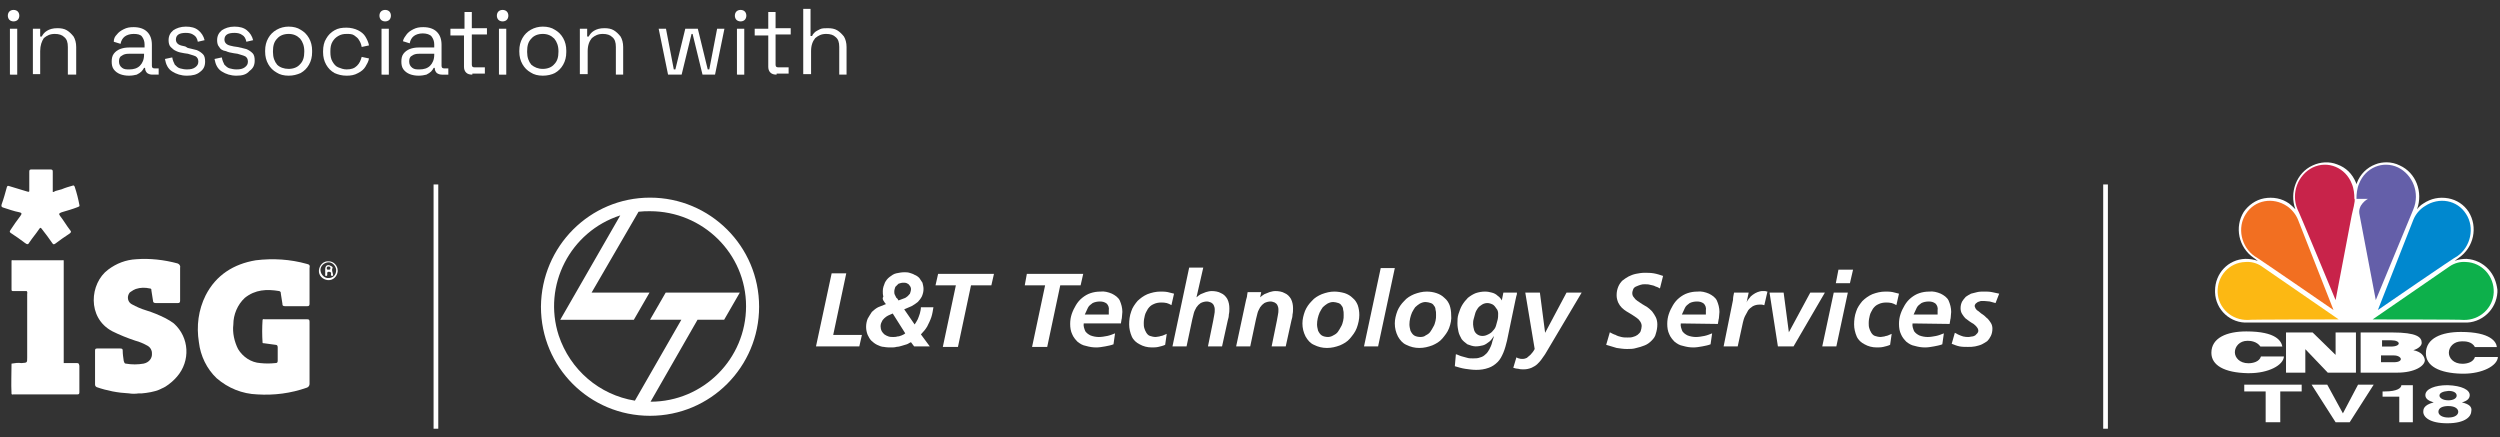 <?xml version="1.0" encoding="utf-8"?>
<!-- Generator: Adobe Illustrator 24.3.0, SVG Export Plug-In . SVG Version: 6.00 Build 0)  -->
<svg version="1.1" id="Layer_1" xmlns="http://www.w3.org/2000/svg" xmlns:xlink="http://www.w3.org/1999/xlink" x="0px" y="0px"
	 viewBox="0 0 479 83.8" style="enable-background:new 0 0 479 83.8;" xml:space="preserve">
<rect x="0" y="0" width="479" height="83.8" fill="#333333" stroke="none"/>
<style type="text/css">
	.st0{enable-background:new    ;}
	.st1{fill:#FFFFFF;}
	.st2{fill-rule:evenodd;clip-rule:evenodd;fill:#FFFFFF;}
	.st3{fill-rule:evenodd;clip-rule:evenodd;fill:#0DB04B;}
	.st4{fill-rule:evenodd;clip-rule:evenodd;fill:#0088CF;}
	.st5{fill-rule:evenodd;clip-rule:evenodd;fill:#645FA9;}
	.st6{fill-rule:evenodd;clip-rule:evenodd;fill:#FCB813;}
	.st7{fill-rule:evenodd;clip-rule:evenodd;fill:#F26F21;}
	.st8{fill-rule:evenodd;clip-rule:evenodd;fill:#C8234A;}
</style>
<g>
	<g class="st0">
		<path class="st1" d="M2.6,4.1C2.3,4.1,2,4,1.8,3.8C1.6,3.6,1.5,3.3,1.5,3c0-0.3,0.1-0.6,0.3-0.8C2,2,2.3,1.9,2.6,1.9
			S3.2,2,3.4,2.2S3.7,2.7,3.7,3c0,0.3-0.1,0.6-0.3,0.8S2.9,4.1,2.6,4.1z M1.9,14.3V5.5h1.4v8.8H1.9z"/>
		<path class="st1" d="M6.3,14.3V5.5h1.4V7h0.3c0.2-0.4,0.5-0.8,1-1.1s1.1-0.5,2-0.5c0.7,0,1.3,0.1,1.8,0.4s0.9,0.7,1.3,1.2
			c0.3,0.5,0.5,1.2,0.5,2v5.3H13V9c0-0.9-0.2-1.5-0.7-1.9c-0.4-0.4-1-0.6-1.8-0.6c-0.9,0-1.5,0.3-2.1,0.8C8,7.9,7.7,8.7,7.7,9.8v4.4
			H6.3z"/>
		<path class="st1" d="M24.7,14.5c-0.6,0-1.2-0.1-1.7-0.3s-0.9-0.5-1.2-0.9s-0.4-0.9-0.4-1.5c0-0.6,0.1-1.1,0.4-1.5
			c0.3-0.4,0.7-0.7,1.2-0.9s1.1-0.3,1.7-0.3h3V8.5c0-0.6-0.2-1.1-0.5-1.5s-0.9-0.5-1.6-0.5c-0.7,0-1.3,0.2-1.7,0.5
			c-0.4,0.3-0.7,0.8-0.8,1.4l-1.3-0.4C21.8,7.4,22,7,22.4,6.6c0.3-0.4,0.7-0.7,1.3-1s1.1-0.4,1.9-0.4c1.1,0,2,0.3,2.6,0.9
			s0.9,1.4,0.9,2.5v4c0,0.4,0.2,0.5,0.5,0.5h0.8v1.2h-1.2c-0.4,0-0.7-0.1-1-0.3c-0.2-0.2-0.4-0.5-0.4-0.9V13h-0.2
			c-0.1,0.2-0.3,0.5-0.5,0.7c-0.2,0.2-0.5,0.4-0.9,0.6C25.8,14.4,25.3,14.5,24.7,14.5z M24.8,13.3c0.8,0,1.5-0.2,2-0.7
			s0.8-1.2,0.8-2.1v-0.2h-2.9c-0.6,0-1,0.1-1.4,0.4c-0.4,0.2-0.5,0.6-0.5,1.1s0.2,0.9,0.6,1.2S24.2,13.3,24.8,13.3z"/>
		<path class="st1" d="M35.8,14.5c-1.1,0-2-0.3-2.8-0.8s-1.2-1.3-1.4-2.4l1.4-0.3c0.1,0.6,0.3,1,0.5,1.4c0.3,0.3,0.6,0.6,1,0.7
			c0.4,0.1,0.8,0.2,1.3,0.2c0.7,0,1.2-0.1,1.6-0.4c0.4-0.3,0.6-0.6,0.6-1.1c0-0.5-0.2-0.8-0.5-1c-0.4-0.2-0.9-0.3-1.5-0.5l-0.7-0.1
			c-0.6-0.1-1.1-0.2-1.5-0.4c-0.5-0.2-0.8-0.5-1.1-0.8c-0.3-0.3-0.4-0.8-0.4-1.3c0-0.8,0.3-1.4,0.9-1.9c0.6-0.4,1.4-0.7,2.4-0.7
			c1,0,1.8,0.2,2.4,0.7c0.6,0.5,1,1.1,1.2,1.9l-1.3,0.3c-0.1-0.6-0.4-1.1-0.8-1.3c-0.4-0.3-0.9-0.4-1.5-0.4c-0.6,0-1.1,0.1-1.4,0.3
			c-0.3,0.2-0.5,0.5-0.5,1c0,0.4,0.2,0.7,0.5,0.9s0.8,0.3,1.3,0.4L36,9.2c0.6,0.1,1.2,0.3,1.7,0.4c0.5,0.2,0.9,0.5,1.2,0.8
			c0.3,0.3,0.4,0.8,0.4,1.4c0,0.9-0.3,1.5-1,2C37.7,14.3,36.9,14.5,35.8,14.5z"/>
		<path class="st1" d="M45.3,14.5c-1.1,0-2-0.3-2.8-0.8s-1.2-1.3-1.4-2.4l1.4-0.3c0.1,0.6,0.3,1,0.5,1.4c0.3,0.3,0.6,0.6,1,0.7
			c0.4,0.1,0.8,0.2,1.3,0.2c0.7,0,1.2-0.1,1.6-0.4c0.4-0.3,0.6-0.6,0.6-1.1c0-0.5-0.2-0.8-0.5-1c-0.4-0.2-0.9-0.3-1.5-0.5l-0.7-0.1
			c-0.6-0.1-1.1-0.2-1.5-0.4C42.6,9.7,42.2,9.4,42,9c-0.3-0.3-0.4-0.8-0.4-1.3c0-0.8,0.3-1.4,0.9-1.9c0.6-0.4,1.4-0.7,2.4-0.7
			c1,0,1.8,0.2,2.4,0.7c0.6,0.5,1,1.1,1.2,1.9l-1.3,0.3c-0.1-0.6-0.4-1.1-0.8-1.3c-0.4-0.3-0.9-0.4-1.5-0.4c-0.6,0-1.1,0.1-1.4,0.3
			c-0.3,0.2-0.5,0.5-0.5,1c0,0.4,0.2,0.7,0.5,0.9s0.8,0.3,1.3,0.4l0.7,0.1c0.6,0.1,1.2,0.3,1.7,0.4c0.5,0.2,0.9,0.5,1.2,0.8
			c0.3,0.3,0.4,0.8,0.4,1.4c0,0.9-0.3,1.5-1,2C47.2,14.3,46.4,14.5,45.3,14.5z"/>
		<path class="st1" d="M55.3,14.5c-0.9,0-1.7-0.2-2.3-0.6c-0.7-0.4-1.2-0.9-1.6-1.6s-0.6-1.5-0.6-2.4V9.7c0-0.9,0.2-1.7,0.6-2.4
			c0.4-0.7,0.9-1.2,1.6-1.6c0.7-0.4,1.5-0.6,2.3-0.6c0.9,0,1.7,0.2,2.3,0.6c0.7,0.4,1.2,0.9,1.6,1.6c0.4,0.7,0.6,1.5,0.6,2.4V10
			c0,0.9-0.2,1.7-0.6,2.4s-0.9,1.2-1.6,1.6C56.9,14.3,56.2,14.5,55.3,14.5z M55.3,13.2c0.9,0,1.7-0.3,2.2-0.9
			c0.6-0.6,0.8-1.4,0.8-2.4V9.8c0-1-0.3-1.8-0.8-2.4c-0.6-0.6-1.3-0.9-2.2-0.9c-0.9,0-1.7,0.3-2.2,0.9c-0.6,0.6-0.8,1.4-0.8,2.4v0.2
			c0,1,0.3,1.8,0.8,2.4C53.6,12.9,54.4,13.2,55.3,13.2z"/>
		<path class="st1" d="M66.4,14.5c-0.9,0-1.6-0.2-2.3-0.5c-0.7-0.4-1.2-0.9-1.6-1.6c-0.4-0.7-0.6-1.5-0.6-2.4V9.8
			c0-0.9,0.2-1.8,0.6-2.4c0.4-0.7,0.9-1.2,1.6-1.6c0.7-0.4,1.4-0.5,2.3-0.5c0.8,0,1.6,0.2,2.2,0.5c0.6,0.3,1.1,0.7,1.4,1.2
			c0.3,0.5,0.6,1.1,0.7,1.7l-1.4,0.3C69.2,8.4,69,8,68.8,7.7c-0.2-0.4-0.5-0.6-0.9-0.9S67,6.5,66.4,6.5c-0.6,0-1.1,0.1-1.6,0.4
			S64,7.5,63.7,8s-0.4,1.1-0.4,1.8v0.2c0,0.7,0.1,1.3,0.4,1.8s0.6,0.9,1.1,1.1s1,0.4,1.6,0.4c0.9,0,1.5-0.2,2-0.7s0.7-1,0.9-1.7
			l1.4,0.3c-0.1,0.6-0.4,1.1-0.7,1.6s-0.8,0.9-1.4,1.2C67.9,14.4,67.2,14.5,66.4,14.5z"/>
		<path class="st1" d="M73.8,4.1c-0.3,0-0.6-0.1-0.8-0.3c-0.2-0.2-0.3-0.5-0.3-0.8c0-0.3,0.1-0.6,0.3-0.8c0.2-0.2,0.5-0.3,0.8-0.3
			s0.6,0.1,0.8,0.3s0.3,0.5,0.3,0.8c0,0.3-0.1,0.6-0.3,0.8S74.1,4.1,73.8,4.1z M73.1,14.3V5.5h1.4v8.8H73.1z"/>
		<path class="st1" d="M80.2,14.5c-0.6,0-1.2-0.1-1.7-0.3s-0.9-0.5-1.2-0.9s-0.4-0.9-0.4-1.5c0-0.6,0.1-1.1,0.4-1.5
			c0.3-0.4,0.7-0.7,1.2-0.9s1.1-0.3,1.7-0.3h3V8.5c0-0.6-0.2-1.1-0.5-1.5S81.7,6.4,81,6.4c-0.7,0-1.3,0.2-1.7,0.5
			c-0.4,0.3-0.7,0.8-0.8,1.4l-1.3-0.4c0.1-0.5,0.4-0.9,0.7-1.3c0.3-0.4,0.7-0.7,1.3-1s1.1-0.4,1.9-0.4c1.1,0,2,0.3,2.6,0.9
			s0.9,1.4,0.9,2.5v4c0,0.4,0.2,0.5,0.5,0.5h0.8v1.2h-1.2c-0.4,0-0.7-0.1-1-0.3c-0.2-0.2-0.4-0.5-0.4-0.9V13h-0.2
			c-0.1,0.2-0.3,0.5-0.5,0.7c-0.2,0.2-0.5,0.4-0.9,0.6C81.3,14.4,80.8,14.5,80.2,14.5z M80.4,13.3c0.8,0,1.5-0.2,2-0.7
			s0.8-1.2,0.8-2.1v-0.2h-2.9c-0.6,0-1,0.1-1.4,0.4c-0.4,0.2-0.5,0.6-0.5,1.1s0.2,0.9,0.6,1.2S79.8,13.3,80.4,13.3z"/>
		<path class="st1" d="M90.5,14.3c-0.5,0-0.9-0.1-1.2-0.4c-0.3-0.3-0.4-0.7-0.4-1.1v-6h-2.6V5.5H89V2.3h1.4v3.1h2.9v1.2h-2.9v5.8
			c0,0.4,0.2,0.5,0.5,0.5h2v1.2H90.5z"/>
		<path class="st1" d="M96.3,4.1c-0.3,0-0.6-0.1-0.8-0.3c-0.2-0.2-0.3-0.5-0.3-0.8c0-0.3,0.1-0.6,0.3-0.8C95.7,2,96,1.9,96.3,1.9
			s0.6,0.1,0.8,0.3s0.3,0.5,0.3,0.8c0,0.3-0.1,0.6-0.3,0.8S96.6,4.1,96.3,4.1z M95.6,14.3V5.5H97v8.8H95.6z"/>
		<path class="st1" d="M104,14.5c-0.9,0-1.7-0.2-2.3-0.6c-0.7-0.4-1.2-0.9-1.6-1.6s-0.6-1.5-0.6-2.4V9.7c0-0.9,0.2-1.7,0.6-2.4
			c0.4-0.7,0.9-1.2,1.6-1.6c0.7-0.4,1.5-0.6,2.3-0.6c0.9,0,1.7,0.2,2.3,0.6c0.7,0.4,1.2,0.9,1.6,1.6c0.4,0.7,0.6,1.5,0.6,2.4V10
			c0,0.9-0.2,1.7-0.6,2.4s-0.9,1.2-1.6,1.6C105.7,14.3,104.9,14.5,104,14.5z M104,13.2c0.9,0,1.7-0.3,2.2-0.9
			c0.6-0.6,0.8-1.4,0.8-2.4V9.8c0-1-0.3-1.8-0.8-2.4c-0.6-0.6-1.3-0.9-2.2-0.9c-0.9,0-1.7,0.3-2.2,0.9C101.2,8,101,8.8,101,9.8v0.2
			c0,1,0.3,1.8,0.8,2.4C102.4,12.9,103.1,13.2,104,13.2z"/>
		<path class="st1" d="M111.1,14.3V5.5h1.4V7h0.3c0.2-0.4,0.5-0.8,1-1.1s1.1-0.5,2-0.5c0.7,0,1.3,0.1,1.8,0.4s0.9,0.7,1.3,1.2
			c0.3,0.5,0.5,1.2,0.5,2v5.3h-1.4V9c0-0.9-0.2-1.5-0.7-1.9c-0.4-0.4-1-0.6-1.8-0.6c-0.9,0-1.5,0.3-2.1,0.8
			c-0.5,0.6-0.8,1.4-0.8,2.5v4.4H111.1z"/>
		<path class="st1" d="M128,14.3l-1.8-8.8h1.4l1.5,7.8h0.3l1.9-7.8h2.4l1.9,7.8h0.3l1.5-7.8h1.4l-1.8,8.8h-2.4l-1.9-7.8h-0.2
			l-1.9,7.8H128z"/>
		<path class="st1" d="M141.9,4.1c-0.3,0-0.6-0.1-0.8-0.3c-0.2-0.2-0.3-0.5-0.3-0.8c0-0.3,0.1-0.6,0.3-0.8c0.2-0.2,0.5-0.3,0.8-0.3
			s0.6,0.1,0.8,0.3S143,2.7,143,3c0,0.3-0.1,0.6-0.3,0.8S142.2,4.1,141.9,4.1z M141.2,14.3V5.5h1.4v8.8H141.2z"/>
		<path class="st1" d="M148.8,14.3c-0.5,0-0.9-0.1-1.2-0.4c-0.3-0.3-0.4-0.7-0.4-1.1v-6h-2.6V5.5h2.6V2.3h1.4v3.1h2.9v1.2h-2.9v5.8
			c0,0.4,0.2,0.5,0.5,0.5h2v1.2H148.8z"/>
		<path class="st1" d="M153.9,14.3V1.7h1.4v5.2h0.3c0.1-0.3,0.3-0.5,0.5-0.7c0.2-0.2,0.6-0.4,1-0.6c0.4-0.2,0.9-0.2,1.5-0.2
			c0.7,0,1.3,0.1,1.8,0.4s0.9,0.7,1.3,1.2c0.3,0.5,0.5,1.2,0.5,2v5.3h-1.4V9c0-0.9-0.2-1.5-0.7-1.9c-0.4-0.4-1-0.6-1.8-0.6
			c-0.9,0-1.5,0.3-2.1,0.8c-0.5,0.6-0.8,1.4-0.8,2.5v4.4H153.9z"/>
	</g>
	<g id="Group_89" transform="translate(166.245 37.067)">
		<g id="Group_88" transform="translate(0)">
			<path id="Path_169" class="st2" d="M-44.6,39.7l8.9-15.5l-6,0l3-5.2l14.2,0l-3,5.2l-5.1,0l-9,15.7c10.1,0,18.3-8.2,18.3-18.3
				S-31.6,3.4-41.7,3.4l0,0c-0.7,0-1.4,0-2.2,0.1l-9,15.5h11.1l-3,5.2h-14.1l11.5-20c-9.6,3.1-14.9,13.4-11.8,23
				C-57,33.8-51.4,38.6-44.6,39.7 M-41.7,0.8c11.5,0,20.9,9.3,20.9,20.9c0,11.5-9.3,20.9-20.9,20.9s-20.9-9.3-20.9-20.9c0,0,0,0,0,0
				C-62.5,10.1-53.2,0.8-41.7,0.8"/>
		</g>
		<path id="Path_170" class="st1" d="M-9.9,29.3h8.3l0.5-2.2h-5.5l2.5-11.8h-2.8L-9.9,29.3z"/>
		<path id="Path_171" class="st1" d="M8.3,18.3c0,0.3-0.1,0.6-0.2,0.9c-0.2,0.2-0.4,0.5-0.6,0.6c-0.2,0.2-0.5,0.3-0.8,0.4
			c-0.3,0.1-0.5,0.2-0.8,0.3c-0.1-0.2-0.2-0.4-0.4-0.5c-0.1-0.2-0.2-0.4-0.3-0.6c-0.1-0.2-0.1-0.4-0.1-0.6c0-0.3,0.1-0.6,0.2-0.9
			c0.2-0.2,0.4-0.4,0.6-0.6c0.3-0.1,0.6-0.2,0.9-0.2c0.2,0,0.5,0,0.7,0.1c0.2,0.1,0.4,0.2,0.5,0.4C8.2,17.8,8.3,18.1,8.3,18.3z
			 M7.2,26.8c-0.2,0.2-0.5,0.3-0.7,0.4c-0.3,0.1-0.5,0.2-0.8,0.2c-0.3,0.1-0.6,0.1-0.8,0.1c-0.3,0-0.6,0-0.9-0.1
			c-0.3-0.1-0.5-0.2-0.8-0.4c-0.2-0.2-0.4-0.4-0.5-0.6c-0.3-0.6-0.3-1.3,0-1.8c0.1-0.3,0.3-0.5,0.5-0.7c0.2-0.2,0.5-0.4,0.7-0.5
			c0.3-0.1,0.6-0.3,0.9-0.4L7.2,26.8z M8.9,29.3h3L10.2,27c0.5-0.5,0.9-1,1.2-1.5c0.3-0.6,0.6-1.2,0.8-1.8c0.2-0.6,0.3-1.3,0.4-1.9
			h-2.4c0,0.4-0.1,0.8-0.2,1.2c-0.1,0.4-0.3,0.8-0.4,1.1c-0.2,0.4-0.4,0.7-0.6,1l-2-2.9c0.5-0.2,0.9-0.4,1.4-0.6
			c0.4-0.2,0.8-0.5,1.2-0.8c0.3-0.3,0.6-0.7,0.8-1.1c0.2-0.5,0.3-0.9,0.3-1.4c0-0.4-0.1-0.8-0.2-1.2c-0.2-0.3-0.4-0.6-0.6-0.9
			c-0.3-0.3-0.6-0.5-0.9-0.6c-0.3-0.2-0.7-0.3-1-0.4c-0.3-0.1-0.7-0.1-1-0.1c-0.5,0-1,0.1-1.5,0.2c-0.5,0.1-0.9,0.4-1.3,0.7
			c-0.4,0.3-0.7,0.7-0.9,1.1c-0.2,0.5-0.4,1-0.4,1.6c0,0.4,0,0.7,0.1,1.1C2.8,20,2.9,20.3,3,20.5c0.2,0.3,0.3,0.5,0.5,0.7
			c-0.5,0.2-1,0.4-1.5,0.6c-0.4,0.2-0.9,0.6-1.2,0.9C0.5,23.2,0.2,23.6,0,24c-0.4,1-0.4,2.1,0,3.1c0.2,0.4,0.4,0.8,0.7,1.1
			C1,28.5,1.4,28.8,1.8,29c0.4,0.2,0.9,0.4,1.3,0.4c0.5,0.1,1,0.1,1.4,0.1c0.3,0,0.7,0,1-0.1c0.3,0,0.7-0.1,1-0.2
			c0.3-0.1,0.6-0.2,1-0.3c0.3-0.1,0.5-0.3,0.8-0.4L8.9,29.3z"/>
		<path id="Path_172" class="st1" d="M13,17.6h3.9l-2.5,11.8h2.9l2.5-11.8h3.9l0.5-2.2H13.5L13,17.6z"/>
		<path id="Path_173" class="st1" d="M30.1,17.6H34l-2.5,11.8h2.9l2.5-11.8h3.9l0.5-2.2H30.5L30.1,17.6z"/>
		<path id="Path_174" class="st1" d="M41.6,23.2c0.2-0.4,0.4-0.9,0.6-1.3c0.2-0.4,0.5-0.6,0.9-0.9c0.4-0.2,0.9-0.3,1.4-0.3
			c0.5,0,0.9,0.1,1.3,0.4c0.3,0.3,0.5,0.8,0.4,1.3c0,0.1,0,0.2,0,0.4c0,0.1,0,0.2,0,0.4L41.6,23.2z M48.5,25
			c0.1-0.4,0.1-0.8,0.2-1.1c0-0.4,0.1-0.8,0.1-1.2c0-0.8-0.2-1.5-0.5-2.2c-0.3-0.6-0.9-1-1.5-1.3c-0.7-0.3-1.5-0.5-2.2-0.4
			c-0.7,0-1.3,0.1-1.9,0.3c-0.6,0.2-1.1,0.5-1.6,0.9c-0.5,0.4-0.9,0.9-1.2,1.4c-0.3,0.5-0.6,1.1-0.8,1.7c-0.2,0.6-0.3,1.2-0.3,1.9
			c0,0.7,0.1,1.4,0.4,2c0.2,0.5,0.6,1,1,1.4c0.5,0.4,1,0.7,1.6,0.8c0.7,0.2,1.3,0.3,2,0.3c0.6,0,1.1-0.1,1.7-0.2
			c0.5-0.1,1.1-0.2,1.6-0.4l0.3-2.1c-0.5,0.2-1,0.4-1.5,0.5c-0.5,0.1-1.1,0.2-1.6,0.2c-0.5,0-1.1-0.1-1.6-0.3
			c-0.4-0.2-0.7-0.4-1-0.8c-0.2-0.5-0.4-1-0.3-1.5H48.5z"/>
		<path id="Path_175" class="st1" d="M58.7,19.2c-0.4-0.1-0.8-0.2-1.2-0.3c-0.5-0.1-1-0.1-1.4-0.1c-0.9,0-1.7,0.2-2.5,0.5
			c-0.7,0.3-1.4,0.8-1.9,1.3c-0.5,0.6-1,1.3-1.2,2c-0.3,0.8-0.4,1.7-0.4,2.5c0,0.8,0.2,1.6,0.5,2.3c0.3,0.7,0.9,1.2,1.5,1.5
			c0.7,0.4,1.5,0.6,2.3,0.6c0.4,0,0.9,0,1.3-0.1c0.4-0.1,0.9-0.2,1.3-0.4l0.3-2.1c-0.2,0.1-0.5,0.2-0.7,0.3
			c-0.2,0.1-0.5,0.1-0.7,0.2c-0.2,0-0.5,0.1-0.7,0.1c-0.4,0-0.8-0.1-1.1-0.2c-0.3-0.1-0.5-0.3-0.7-0.6c-0.2-0.3-0.3-0.6-0.4-0.9
			c-0.1-0.3-0.1-0.7-0.1-1c0-0.5,0.1-1,0.2-1.4c0.1-0.5,0.4-0.9,0.6-1.3c0.3-0.4,0.6-0.7,1.1-0.9c0.4-0.2,0.9-0.3,1.4-0.3
			c0.4,0,0.7,0,1.1,0.1c0.3,0.1,0.6,0.2,0.9,0.4L58.7,19.2z"/>
		<path id="Path_176" class="st1" d="M58.4,29.3h2.7l1.1-5.2c0.1-0.4,0.2-0.8,0.3-1.2c0.1-0.4,0.3-0.7,0.5-1.1
			c0.2-0.3,0.5-0.6,0.8-0.8c0.4-0.2,0.8-0.3,1.2-0.3c0.3,0,0.5,0.1,0.8,0.2c0.2,0.1,0.4,0.3,0.5,0.5c0.1,0.2,0.2,0.5,0.2,0.8
			c0,0.4,0,0.7-0.1,1.1c-0.1,0.4-0.1,0.7-0.2,1.1l-1,4.9h2.7l1.1-5c0.1-0.3,0.2-0.7,0.2-1.1c0.1-0.4,0.1-0.8,0.1-1.2
			c0-0.6-0.1-1.2-0.4-1.8c-0.3-0.5-0.7-0.9-1.2-1.1c-0.5-0.3-1.2-0.4-1.8-0.4c-0.4,0-0.7,0.1-1.1,0.2c-0.3,0.1-0.7,0.3-1,0.4
			c-0.3,0.2-0.6,0.4-0.8,0.6h0l1.3-5.7h-2.7L58.4,29.3z"/>
		<path id="Path_177" class="st1" d="M70.6,29.3h2.7l1.1-5.2c0.1-0.4,0.2-0.8,0.3-1.2c0.1-0.4,0.3-0.7,0.5-1.1
			c0.2-0.3,0.5-0.6,0.8-0.8c0.4-0.2,0.8-0.3,1.2-0.3c0.3,0,0.5,0.1,0.8,0.2c0.2,0.1,0.4,0.3,0.5,0.5c0.1,0.2,0.2,0.5,0.2,0.8
			c0,0.4,0,0.7-0.1,1.1c-0.1,0.4-0.1,0.7-0.2,1.1l-1,4.9h2.7l1.1-5c0.1-0.3,0.2-0.7,0.2-1.1c0.1-0.4,0.1-0.8,0.1-1.2
			c0-0.6-0.1-1.2-0.4-1.8c-0.3-0.5-0.7-0.9-1.2-1.1c-0.5-0.3-1.2-0.4-1.8-0.4c-0.4,0-0.7,0.1-1.1,0.2c-0.3,0.1-0.7,0.3-1,0.4
			c-0.3,0.2-0.6,0.4-0.8,0.6h0l0.2-1h-2.6c0,0.2-0.1,0.4-0.1,0.6c0,0.3-0.1,0.5-0.2,0.9L70.6,29.3z"/>
		<path id="Path_178" class="st1" d="M89.4,18.8c-0.8,0-1.6,0.2-2.4,0.5c-0.7,0.3-1.4,0.7-1.9,1.3c-0.6,0.6-1,1.2-1.3,1.9
			c-0.3,0.8-0.5,1.6-0.5,2.4c0,0.9,0.2,1.7,0.6,2.5c0.4,0.7,0.9,1.3,1.6,1.6c0.8,0.4,1.6,0.6,2.5,0.6c0.9,0,1.7-0.2,2.5-0.5
			c0.7-0.3,1.4-0.7,1.9-1.3c0.5-0.6,1-1.2,1.3-2c0.3-0.8,0.5-1.7,0.5-2.5c0-0.7-0.1-1.3-0.3-1.9c-0.2-0.5-0.5-1-1-1.4
			c-0.4-0.4-0.9-0.7-1.5-0.9C90.7,18.9,90,18.8,89.4,18.8 M88.2,27.5c-0.4,0-0.9-0.1-1.2-0.3c-0.3-0.2-0.5-0.5-0.7-0.9
			c-0.1-0.4-0.2-0.8-0.2-1.2c0-0.8,0.2-1.6,0.5-2.3c0.2-0.4,0.4-0.7,0.6-1c0.3-0.3,0.6-0.5,0.9-0.7c0.4-0.2,0.7-0.3,1.1-0.3
			c0.3,0,0.7,0.1,1,0.2c0.3,0.1,0.5,0.3,0.6,0.5c0.2,0.2,0.3,0.5,0.3,0.8c0.1,0.3,0.1,0.6,0.1,1c0,0.4,0,0.7-0.1,1.1
			c-0.1,0.4-0.2,0.8-0.4,1.1c-0.2,0.4-0.4,0.7-0.6,1c-0.2,0.3-0.5,0.5-0.9,0.7C88.9,27.4,88.5,27.5,88.2,27.5L88.2,27.5z"/>
		<path id="Path_179" class="st1" d="M95.1,29.3h2.7l3.2-15h-2.7L95.1,29.3z"/>
		<path id="Path_180" class="st1" d="M107.1,18.8c-0.8,0-1.6,0.2-2.4,0.5c-0.7,0.3-1.4,0.7-1.9,1.3c-0.6,0.6-1,1.2-1.3,1.9
			c-0.3,0.8-0.5,1.6-0.5,2.4c0,0.9,0.2,1.7,0.6,2.5c0.4,0.7,0.9,1.3,1.6,1.6c0.8,0.4,1.6,0.6,2.5,0.6c0.9,0,1.7-0.2,2.5-0.5
			c0.7-0.3,1.4-0.7,1.9-1.3c0.5-0.6,1-1.2,1.3-2c0.3-0.8,0.5-1.7,0.4-2.5c0-0.7-0.1-1.3-0.3-1.9c-0.2-0.5-0.5-1-1-1.4
			c-0.4-0.4-0.9-0.7-1.5-0.9C108.4,18.9,107.8,18.8,107.1,18.8 M105.9,27.5c-0.4,0-0.9-0.1-1.2-0.3c-0.3-0.2-0.5-0.5-0.7-0.9
			c-0.1-0.4-0.2-0.8-0.2-1.2c0-0.8,0.2-1.6,0.5-2.3c0.2-0.4,0.4-0.7,0.6-1c0.3-0.3,0.6-0.5,0.9-0.7c0.4-0.2,0.7-0.3,1.1-0.3
			c0.3,0,0.7,0.1,1,0.2c0.3,0.1,0.5,0.3,0.6,0.5c0.2,0.2,0.3,0.5,0.3,0.8c0.1,0.3,0.1,0.6,0.1,1c0,0.4,0,0.7-0.1,1.1
			c-0.1,0.4-0.2,0.8-0.4,1.1c-0.2,0.4-0.4,0.7-0.6,1c-0.2,0.3-0.5,0.5-0.9,0.7C106.7,27.4,106.3,27.5,105.9,27.5L105.9,27.5z"/>
		<path id="Path_181" class="st1" d="M120.8,23c0,0.4,0,0.8-0.1,1.2c-0.1,0.4-0.2,0.8-0.3,1.1c-0.1,0.4-0.3,0.7-0.6,1
			c-0.2,0.3-0.5,0.5-0.9,0.7c-0.4,0.2-0.7,0.3-1.1,0.3c-0.4,0-0.7-0.1-1-0.3c-0.3-0.2-0.5-0.5-0.6-0.8c-0.1-0.4-0.2-0.8-0.2-1.1
			c0-0.3,0-0.7,0.1-1c0.1-0.4,0.2-0.7,0.3-1.1c0.1-0.4,0.3-0.7,0.5-1c0.2-0.3,0.5-0.5,0.8-0.7c0.3-0.2,0.7-0.3,1-0.3
			c0.4,0,0.7,0.1,1.1,0.3c0.3,0.2,0.5,0.5,0.7,0.8C120.7,22.3,120.8,22.7,120.8,23 M112.5,33.1c0.7,0.2,1.3,0.4,2,0.5
			c0.7,0.1,1.4,0.2,2.1,0.2c0.8,0,1.6-0.1,2.4-0.4c0.6-0.2,1.2-0.6,1.7-1.1c0.5-0.5,0.8-1.1,1.1-1.8c0.3-0.7,0.5-1.5,0.7-2.3
			l1.6-7.7c0.1-0.3,0.1-0.6,0.2-0.9c0.1-0.2,0.1-0.4,0.1-0.6h-2.6l-0.3,1.5c-0.2-0.4-0.5-0.7-0.8-0.9c-0.3-0.3-0.7-0.5-1.1-0.6
			c-0.4-0.1-0.8-0.2-1.3-0.2c-0.6,0-1.2,0.1-1.8,0.3c-0.5,0.2-1,0.5-1.5,0.9c-0.4,0.4-0.8,0.9-1.1,1.4c-0.3,0.5-0.5,1.1-0.7,1.7
			c-0.2,0.6-0.2,1.2-0.2,1.8c0,0.6,0.1,1.1,0.2,1.6c0.1,0.5,0.4,1,0.6,1.4c0.3,0.4,0.7,0.7,1.1,1c0.5,0.2,1.1,0.4,1.6,0.4
			c0.5,0,1-0.1,1.4-0.2c0.4-0.1,0.8-0.4,1.2-0.7c0.4-0.3,0.6-0.7,0.9-1.1h0c-0.1,0.5-0.3,0.9-0.4,1.4c-0.1,0.4-0.3,0.8-0.5,1.2
			c-0.2,0.3-0.4,0.7-0.7,0.9c-0.3,0.3-0.6,0.5-1,0.6c-0.5,0.2-0.9,0.2-1.4,0.2c-0.4,0-0.8,0-1.1-0.1c-0.4-0.1-0.7-0.2-1.1-0.3
			c-0.4-0.1-0.7-0.3-1.1-0.4L112.5,33.1z"/>
		<path id="Path_182" class="st1" d="M126,19l1.8,10.8c-0.2,0.4-0.5,0.8-0.8,1.1c-0.2,0.2-0.5,0.4-0.7,0.6c-0.2,0.1-0.5,0.2-0.8,0.2
			c-0.2,0-0.5,0-0.7-0.1c-0.2,0-0.3-0.1-0.5-0.2l-0.6,2c0.3,0.1,0.7,0.2,1,0.2c0.3,0.1,0.7,0.1,1,0.1c0.5,0,1-0.1,1.5-0.3
			c0.4-0.2,0.8-0.4,1.1-0.7c0.3-0.3,0.6-0.6,0.8-0.9c0.2-0.3,0.5-0.7,0.7-1l7-11.8h-2.9l-4.1,7.7h0l-1-7.7L126,19L126,19z"/>
		<path id="Path_183" class="st1" d="M152.4,15.8c-0.6-0.2-1.2-0.4-1.8-0.5c-0.6-0.1-1.2-0.1-1.8-0.1c-0.5,0-1.1,0.1-1.6,0.2
			c-0.5,0.1-1,0.3-1.4,0.5c-0.4,0.2-0.8,0.5-1.2,0.8c-0.3,0.3-0.6,0.7-0.8,1.2c-0.2,0.5-0.3,1-0.3,1.6c0,0.5,0.1,0.9,0.3,1.4
			c0.2,0.4,0.4,0.7,0.7,1c0.3,0.3,0.6,0.5,0.9,0.7c0.3,0.2,0.7,0.4,1,0.6c0.3,0.2,0.6,0.4,0.9,0.6c0.3,0.2,0.5,0.4,0.7,0.7
			c0.2,0.3,0.3,0.6,0.3,0.9c0,0.3-0.1,0.7-0.2,1c-0.1,0.3-0.4,0.5-0.6,0.7c-0.3,0.2-0.5,0.3-0.9,0.4c-0.3,0.1-0.6,0.1-1,0.1
			c-0.4,0-0.8,0-1.2-0.1c-0.4-0.1-0.8-0.2-1.1-0.4c-0.4-0.1-0.7-0.3-1.1-0.5l-0.7,2.4c0.6,0.2,1.3,0.4,2,0.6c0.7,0.1,1.3,0.2,2,0.2
			c0.6,0,1.2,0,1.8-0.2c0.5-0.1,1.1-0.3,1.6-0.5c0.5-0.2,0.9-0.5,1.3-0.9c0.4-0.4,0.7-0.8,0.8-1.3c0.2-0.6,0.3-1.2,0.3-1.8
			c0-0.5-0.1-1-0.3-1.4c-0.2-0.4-0.4-0.7-0.7-1.1c-0.3-0.3-0.6-0.6-0.9-0.8c-0.3-0.2-0.7-0.4-1-0.6c-0.3-0.2-0.6-0.4-0.9-0.6
			c-0.3-0.2-0.5-0.4-0.7-0.7c-0.2-0.2-0.3-0.5-0.3-0.8c0-0.3,0.1-0.5,0.2-0.8c0.1-0.2,0.3-0.4,0.6-0.5c0.2-0.1,0.5-0.2,0.8-0.3
			c0.3-0.1,0.5-0.1,0.8-0.1c0.3,0,0.7,0,1,0.1c0.3,0.1,0.7,0.1,1,0.3c0.3,0.1,0.6,0.2,0.9,0.4L152.4,15.8z"/>
		<path id="Path_184" class="st1" d="M156,23.2c0.2-0.4,0.4-0.9,0.6-1.3c0.2-0.4,0.5-0.6,0.9-0.9c0.4-0.2,0.9-0.3,1.4-0.3
			c0.5,0,0.9,0.1,1.3,0.4c0.3,0.3,0.5,0.8,0.4,1.3c0,0.1,0,0.2,0,0.4c0,0.1,0,0.2,0,0.4L156,23.2z M162.9,25
			c0.1-0.4,0.1-0.8,0.2-1.1c0-0.4,0.1-0.8,0.1-1.2c0-0.8-0.2-1.5-0.5-2.2c-0.3-0.6-0.9-1-1.5-1.3c-0.7-0.3-1.5-0.5-2.2-0.4
			c-0.7,0-1.3,0.1-1.9,0.3c-0.6,0.2-1.1,0.5-1.6,0.9c-0.5,0.4-0.9,0.9-1.2,1.4c-0.3,0.5-0.6,1.1-0.8,1.7c-0.2,0.6-0.3,1.2-0.3,1.9
			c0,0.7,0.1,1.4,0.4,2c0.2,0.5,0.6,1,1,1.4c0.5,0.4,1,0.7,1.6,0.8c0.7,0.2,1.3,0.3,2,0.3c0.6,0,1.1-0.1,1.7-0.2
			c0.5-0.1,1.1-0.2,1.6-0.4l0.3-2.1c-0.5,0.2-1,0.4-1.5,0.5c-0.5,0.1-1.1,0.2-1.6,0.2c-0.5,0-1.1-0.1-1.6-0.3
			c-0.4-0.2-0.7-0.4-1-0.8c-0.2-0.5-0.4-1-0.3-1.5L162.9,25z"/>
		<path id="Path_185" class="st1" d="M164,29.3h2.7l1-4.6c0.1-0.4,0.2-0.8,0.4-1.2c0.2-0.4,0.4-0.7,0.6-1.1c0.2-0.3,0.6-0.6,0.9-0.8
			c0.4-0.2,0.8-0.3,1.2-0.3c0.2,0,0.4,0,0.5,0c0.2,0,0.3,0.1,0.5,0.1l0.6-2.6c-0.2,0-0.3-0.1-0.5-0.1c-0.2,0-0.3,0-0.5,0
			c-0.3,0-0.6,0.1-0.9,0.2c-0.3,0.1-0.6,0.3-0.9,0.5c-0.3,0.2-0.5,0.4-0.7,0.7c-0.2,0.2-0.4,0.5-0.5,0.8h0l0.4-1.9H166
			c-0.1,0.5-0.2,0.9-0.2,1.4L164,29.3z"/>
		<path id="Path_186" class="st1" d="M174.4,29.3h3l6-10.3h-2.8l-4.1,7.6h0l-1-7.6h-2.7L174.4,29.3z"/>
		<path id="Path_187" class="st1" d="M185.5,17.2h2.7l0.6-2.6H186L185.5,17.2z M182.9,29.3h2.7l2.2-10.3h-2.7L182.9,29.3z"/>
		<path id="Path_188" class="st1" d="M197.6,19.2c-0.4-0.1-0.8-0.2-1.2-0.3c-0.5-0.1-1-0.1-1.4-0.1c-0.9,0-1.7,0.2-2.5,0.5
			c-0.7,0.3-1.4,0.8-1.9,1.3c-0.5,0.6-1,1.3-1.2,2c-0.3,0.8-0.4,1.7-0.4,2.5c0,0.8,0.2,1.6,0.5,2.3c0.3,0.7,0.9,1.2,1.5,1.5
			c0.7,0.4,1.5,0.6,2.3,0.6c0.4,0,0.9,0,1.3-0.1c0.4-0.1,0.9-0.2,1.3-0.4l0.3-2.1c-0.2,0.1-0.5,0.2-0.7,0.3
			c-0.2,0.1-0.5,0.1-0.7,0.2c-0.2,0-0.5,0.1-0.7,0.1c-0.4,0-0.8-0.1-1.1-0.2c-0.3-0.1-0.5-0.3-0.7-0.6c-0.2-0.3-0.3-0.6-0.4-0.9
			c-0.1-0.3-0.1-0.7-0.1-1c0-0.5,0.1-1,0.2-1.4c0.1-0.5,0.4-0.9,0.6-1.3c0.3-0.4,0.6-0.7,1.1-0.9c0.4-0.2,0.9-0.3,1.4-0.3
			c0.4,0,0.7,0,1.1,0.1c0.3,0.1,0.6,0.2,0.9,0.4L197.6,19.2z"/>
		<path id="Path_189" class="st1" d="M200.4,23.2c0.2-0.4,0.4-0.9,0.6-1.3c0.2-0.4,0.5-0.6,0.9-0.9c0.4-0.2,0.9-0.3,1.4-0.3
			c0.5,0,0.9,0.1,1.3,0.4c0.3,0.3,0.5,0.8,0.4,1.3c0,0.1,0,0.2,0,0.4c0,0.1,0,0.2,0,0.4L200.4,23.2z M207.3,25
			c0.1-0.4,0.1-0.8,0.2-1.1c0-0.4,0.1-0.8,0.1-1.2c0-0.8-0.2-1.5-0.5-2.2c-0.3-0.6-0.9-1-1.5-1.3c-0.7-0.3-1.5-0.5-2.2-0.4
			c-0.7,0-1.3,0.1-1.9,0.3c-0.6,0.2-1.1,0.5-1.6,0.9c-0.5,0.4-0.9,0.9-1.2,1.4c-0.3,0.5-0.6,1.1-0.8,1.7c-0.2,0.6-0.3,1.2-0.3,1.9
			c0,0.7,0.1,1.4,0.4,2c0.2,0.5,0.6,1,1,1.4c0.5,0.4,1,0.7,1.6,0.8c0.7,0.2,1.3,0.3,2,0.3c0.6,0,1.1-0.1,1.7-0.2
			c0.5-0.1,1.1-0.2,1.6-0.4l0.3-2.1c-0.5,0.2-1,0.4-1.5,0.5c-0.5,0.1-1.1,0.2-1.6,0.2c-0.5,0-1.1-0.1-1.6-0.3
			c-0.4-0.2-0.7-0.4-1-0.8c-0.2-0.5-0.4-1-0.3-1.5L207.3,25z"/>
		<path id="Path_190" class="st1" d="M216.8,19.2c-0.5-0.1-1-0.2-1.4-0.3c-0.5-0.1-1-0.1-1.5-0.1c-0.4,0-0.9,0-1.3,0.1
			c-0.4,0.1-0.8,0.2-1.2,0.3c-0.4,0.2-0.7,0.4-1,0.6c-0.3,0.3-0.5,0.6-0.7,0.9c-0.2,0.4-0.3,0.8-0.3,1.3c0,0.4,0.1,0.8,0.3,1.1
			c0.2,0.3,0.4,0.6,0.6,0.8c0.3,0.2,0.5,0.4,0.8,0.6c0.3,0.2,0.6,0.4,0.8,0.5c0.2,0.2,0.5,0.4,0.6,0.6c0.2,0.2,0.3,0.5,0.3,0.7
			c0,0.2-0.1,0.4-0.2,0.5c-0.1,0.1-0.3,0.3-0.4,0.4c-0.2,0.1-0.4,0.2-0.6,0.2c-0.2,0-0.4,0.1-0.7,0.1c-0.3,0-0.6,0-1-0.1
			c-0.3-0.1-0.6-0.2-0.8-0.3c-0.3-0.1-0.5-0.3-0.8-0.4l-0.6,2.1c0.5,0.2,1,0.4,1.5,0.5c0.5,0.1,1.1,0.1,1.6,0.1c0.5,0,0.9,0,1.4-0.1
			c0.4-0.1,0.9-0.2,1.3-0.4c0.4-0.2,0.7-0.4,1-0.6c0.3-0.3,0.5-0.6,0.7-1c0.2-0.4,0.3-0.9,0.3-1.4c0-0.4-0.1-0.8-0.3-1.1
			c-0.2-0.3-0.4-0.6-0.6-0.8c-0.3-0.2-0.5-0.5-0.8-0.7c-0.3-0.2-0.6-0.4-0.8-0.6c-0.2-0.2-0.5-0.3-0.6-0.5c-0.2-0.2-0.2-0.4-0.3-0.6
			c0-0.2,0.1-0.4,0.2-0.5c0.1-0.1,0.3-0.2,0.4-0.3c0.2-0.1,0.4-0.1,0.6-0.2c0.2,0,0.4,0,0.6,0c0.4,0,0.8,0.1,1.1,0.1
			c0.4,0.1,0.7,0.2,1.1,0.3L216.8,19.2z"/>
	</g>
	<g id="Group_90" transform="translate(40.009 30.269)">
		<path id="Path_191" class="st1" d="M18.8,20.3c-3.2-0.9-6.5-1.1-9.8-0.7c-4.2,0.7-7.6,2.8-9.6,6.7c-1.4,2.8-1.8,5.9-1.3,9
			c0.3,2.6,1.5,5.1,3.4,6.9c2.2,1.9,4.9,3,7.8,3.1c3.2,0.2,6.4-0.2,9.5-1.3c0.3-0.1,0.5-0.4,0.5-0.7c0-4,0-7.9,0-11.9
			c0-0.4-0.1-0.5-0.5-0.5c-2.7,0-5.4,0-8.1,0c-0.1,0-0.3-0.1-0.4,0.1c-0.1,1.5-0.1,2.9,0,4.4c0,0.1,0.2,0.1,0.3,0.1
			c0.7,0.1,1.5,0.2,2.2,0.3c0.3,0,0.4,0.2,0.4,0.5c0,0.8,0,1.7,0,2.5c0,0.4-0.1,0.5-0.5,0.5c-0.9,0.1-1.9,0.1-2.8,0
			c-1.8-0.1-3.4-1.2-4.3-2.7c-0.7-1.4-1.1-3.1-0.9-4.7c0-1.9,0.8-3.8,2.2-5.1c2-1.6,4.2-1.7,6.6-1.3c0.3,0.1,0.3,0.3,0.3,0.5
			c0.1,0.6,0.2,1.3,0.3,1.9c0,0.4,0.1,0.5,0.6,0.5c1.4,0,2.7,0,4.1,0c0.4,0,0.5-0.1,0.5-0.5c0-2.3,0-4.5,0-6.8
			C19.4,20.6,19.3,20.4,18.8,20.3z"/>
		<path id="Path_192" class="st1" d="M-8.3,30.7c-1.2-0.6-2.4-1.1-3.7-1.5c-1-0.3-1.9-0.7-2.8-1.2c-0.7-0.4-0.9-1.3-0.5-2
			c0.1-0.2,0.2-0.3,0.4-0.4c0.3-0.2,0.6-0.4,0.9-0.5c0.9-0.3,1.8-0.3,2.7-0.1c0.3,0,0.3,0.2,0.3,0.4c0.1,0.6,0.2,1.3,0.3,1.9
			c0,0.4,0.2,0.5,0.6,0.5c1.4,0,2.7,0,4.1,0c0.4,0,0.5-0.1,0.5-0.5c0-2.1,0-4.2,0-6.3c0.1-0.4-0.2-0.7-0.5-0.8c0,0,0,0,0,0
			c-2.6-0.7-5.3-1-7.9-0.8c-2,0.1-3.8,0.8-5.4,2c-3.5,2.6-4.1,9.2,0.8,11.8c1.4,0.7,2.9,1.3,4.4,1.8c0.8,0.2,1.7,0.6,2.4,1
			c0.5,0.3,0.8,0.8,0.8,1.4c0.1,1-0.6,1.8-1.6,2c-1.1,0.2-2.3,0.2-3.4,0c-0.3,0-0.3-0.3-0.4-0.5c-0.1-0.7-0.2-1.3-0.2-2
			c0-0.3-0.1-0.4-0.5-0.4c-1.5,0-2.9,0-4.4,0c-0.3,0-0.4,0.1-0.4,0.4c0,2.2,0,4.4,0,6.5c0,0.2,0.1,0.4,0.3,0.5
			c2,0.7,4.1,1.1,6.2,1.2c0.6,0.1,1.2,0.1,1.9,0c0.2,0,0.4,0,0.6,0c1.1-0.1,2.3-0.3,3.3-0.7c0.1-0.1,0.3-0.1,0.4-0.2
			c0.3-0.1,0.6-0.3,0.8-0.4c0.8-0.5,1.6-1.2,2.2-1.9c2.6-3,2.4-7.5-0.6-10.2C-7.1,31.4-7.7,31-8.3,30.7z"/>
		<path id="Path_193" class="st1" d="M-25.3,39.3c-0.8,0-1.7,0-2.5,0c0-0.1,0-0.1,0-0.2c0-0.2,0-0.4,0-0.6c0-4.8,0-9.6,0-14.4
			c0-1.2,0-2.4,0-3.7c0-0.2,0-0.4,0-0.7c0-0.2-0.2-0.1-0.3-0.1c-3.1,0-6.3,0-9.4,0c-0.1,0-0.3-0.1-0.3,0.1c0,1.8,0,3.6,0,5.5
			c0,0.3,0.1,0.3,0.4,0.3c0.8,0,1.7,0,2.5,0c0.2,0.2,0.1,0.4,0.1,0.6c0,4,0,8,0,12.1c0,1.1,0,1-1.1,1.1c-0.6-0.1-1.3,0-1.9,0.1
			c0,1.9-0.1,3.8,0,5.8c0.1,0.2,0.2,0.1,0.3,0.1c4.1,0,8.2,0,12.3,0c0.3,0,0.4-0.1,0.4-0.4c0-1.7,0-3.4,0-5.1
			C-24.9,39.3-25,39.3-25.3,39.3z"/>
		<path id="Path_194" class="st1" d="M-25.7,5.5c-0.1-0.2-0.2-0.3-0.4-0.2c-0.7,0.2-1.4,0.4-2.1,0.7c-0.4,0.1-0.8,0.2-1.1,0.3
			c-0.1,0-0.2,0.1-0.4,0.2c-0.1,0-0.2,0-0.2,0h0c0-1.3,0-2.5,0-3.8c0-0.3,0-0.5-0.4-0.5c-1.2,0-2.4,0-3.7,0c-0.3,0-0.4,0.1-0.4,0.4
			c0,1.3,0,2.5,0,3.8c-0.2,0.2-0.3,0-0.5,0c-1.1-0.3-2.2-0.7-3.3-1c-0.3-0.1-0.4-0.1-0.5,0.2c-0.3,1.1-0.6,2.2-1,3.3
			c-0.1,0.4,0,0.5,0.3,0.6c1,0.3,2,0.7,3.1,0.9c0.5,0.1,0.5,0.3,0.2,0.7c-0.7,0.9-1.3,1.8-1.9,2.7c-0.2,0.3-0.2,0.4,0.1,0.6
			c0.9,0.6,1.8,1.2,2.7,1.9c0.4,0.3,0.6,0.3,0.8-0.1c0.6-0.9,1.3-1.7,1.9-2.6c0.2-0.3,0.3-0.3,0.5,0c0.7,0.9,1.4,1.8,2,2.7
			c0.2,0.3,0.3,0.3,0.6,0.1c0.9-0.7,1.8-1.3,2.7-1.9c0.3-0.2,0.4-0.4,0.1-0.7c-0.7-0.9-1.2-1.8-1.9-2.7c-0.3-0.4-0.2-0.5,0.3-0.7
			c1-0.3,2.1-0.6,3.1-1c0.2-0.1,0.4-0.1,0.3-0.4C-25,7.9-25.3,6.7-25.7,5.5z"/>
		<path id="Path_195" class="st1" d="M23,19.8c-1-0.1-1.8,0.7-1.9,1.7c-0.1,1,0.7,1.8,1.7,1.9c1,0.1,1.8-0.7,1.9-1.7
			c0,0,0-0.1,0-0.1C24.7,20.6,23.9,19.8,23,19.8C23,19.8,23,19.8,23,19.8z M23,23c-0.8,0.1-1.5-0.6-1.6-1.4
			c-0.1-0.8,0.6-1.5,1.4-1.6c0.8-0.1,1.5,0.6,1.6,1.4c0,0,0,0.1,0,0.1C24.4,22.4,23.8,23,23,23z"/>
		<path id="Path_196" class="st1" d="M23.7,21.1c0.1-0.2-0.1-0.3-0.3-0.4c-0.6-0.4-1.1-0.1-1.1,0.6v0.3h0c0,0.2,0,0.5,0,0.7
			c0,0.1-0.1,0.3,0.2,0.3c0.2,0,0.2-0.2,0.2-0.3c0-0.2-0.1-0.5,0.3-0.5c0.4,0,0.5,0.2,0.4,0.5c0,0.1,0,0.3,0.2,0.3
			c0.3,0,0.2-0.2,0.2-0.3C23.7,21.8,23.5,21.5,23.7,21.1z M22.9,21.4c-0.3,0-0.3-0.1-0.3-0.3c0-0.2,0.1-0.3,0.3-0.3
			c0.2,0,0.4,0,0.4,0.3C23.3,21.4,23.2,21.4,22.9,21.4L22.9,21.4z"/>
	</g>
	<g id="Group_91" transform="translate(144.073 33.941)">
		<rect id="Rectangle_33" x="-61" y="1.4" class="st1" width="0.9" height="46.8"/>
	</g>
	<g id="Group_91_1_" transform="translate(144.073 33.941)">
		<rect id="Rectangle_33_1_" x="258.9" y="1.4" class="st1" width="0.9" height="46.8"/>
	</g>
	<g>
		<path class="st2" d="M476.8,51.6c-1.1-1.2-2.6-1.9-4.2-2c-0.8,0-1.6,0.1-2.3,0.4l0.8-0.6c2.9-2,3.7-5.9,1.9-8.8
			c-0.9-1.4-2.3-2.3-3.9-2.6c-1.7-0.3-3.3,0-4.8,1c-0.5,0.3-0.9,0.7-1.2,1.1c1.2-3.3-0.2-7-3.3-8.4c-0.8-0.4-1.7-0.6-2.5-0.6
			c-0.7,0-1.5,0.1-2.2,0.4c-1.6,0.6-2.9,1.9-3.5,3.5c0,0.1-0.1,0.2-0.1,0.3c0-0.1-0.1-0.2-0.1-0.3c-0.7-1.7-1.9-2.9-3.6-3.5
			c-1.5-0.6-3.2-0.5-4.7,0.2c-3.1,1.4-4.5,5.2-3.3,8.4c-0.4-0.4-0.8-0.8-1.2-1.1c-1.4-1-3.1-1.3-4.8-1c-1.6,0.3-3,1.3-3.9,2.6
			c-1.8,2.9-1,6.8,1.9,8.8c0,0,0.3,0.2,0.8,0.6c-0.8-0.3-1.5-0.4-2.4-0.4c-3.3,0.1-5.8,2.8-5.8,6.1c0,0.1,0,0.2,0,0.3
			c0.1,3.4,3,6,6.3,5.8l17,0l0,0h7.2l0,0h2.4l14.8,0c1.6,0.1,3.2-0.5,4.4-1.6c1.2-1.1,1.9-2.6,2-4.2c0,0,0,0,0,0v-0.5
			C478.3,54,477.8,52.7,476.8,51.6z M461.9,39.9c0,0-2.7,6.6-4.7,11.3c-0.8,1.9-1.5,3.6-1.8,4.4c-0.5-2.8-2.8-14.3-2.8-14.5
			c0-0.1,0-0.1,0-0.1c0,0,0-0.1,0-0.1c0-0.2-0.1-0.3-0.1-0.5c0-1.2,1.3-1.8,1.4-1.9c0.2-0.1,0.3-0.3,0.3-0.5c0,0,0-0.1,0-0.1
			c-0.1-0.3-0.3-0.4-0.5-0.4c0,0-1,0-1.6,0c0-0.8,0.2-1.6,0.4-2.1c0.6-1.4,1.6-2.4,2.9-2.9c0.6-0.2,1.2-0.3,1.8-0.3
			c0.7,0,1.4,0.2,2.1,0.5c2,0.9,3.1,2.9,3.1,5.1C462.4,38.4,462.2,39.2,461.9,39.9z"/>
		<path class="st3" d="M454.6,61.2L469.4,51c0,0,0,0,0,0c0.9-0.6,2-0.9,3.1-0.8c3,0.1,5.4,2.7,5.3,5.8c-0.1,3-2.7,5.4-5.8,5.3
			C472,61.2,454.6,61.2,454.6,61.2"/>
		<path class="st4" d="M455.6,59.4l6.8-17.3h0v0c0.4-1,1.2-2,2.2-2.6c2.7-1.8,6.2-1.2,7.9,1.5c1.7,2.6,0.9,6.3-1.7,8.1
			C470.7,49,455.6,59.4,455.6,59.4"/>
		<path class="st5" d="M452.1,41.2l3.1,16.3c0,0,7.2-17.4,7.2-17.4c1.3-3.1-0.1-6.6-2.9-8c-2.9-1.4-6.3,0-7.5,3.1
			c-0.4,0.9-0.5,2-0.5,2.9l2.2,0C453.7,38.1,451.6,39.2,452.1,41.2L452.1,41.2"/>
		<path class="st6" d="M448.1,61.2L433.3,51h0c-0.9-0.6-2-0.9-3.1-0.8c-3.1,0.1-5.4,2.7-5.3,5.8c0.1,3,2.7,5.4,5.8,5.3
			C430.7,61.2,448.1,61.2,448.1,61.2"/>
		<path class="st7" d="M447.1,59.4l-6.8-17.3v0c-0.4-1-1.2-2-2.1-2.6c-2.7-1.8-6.2-1.2-7.9,1.5c-1.7,2.6-0.9,6.3,1.7,8.1
			C432,49,447.1,59.4,447.1,59.4"/>
		<path class="st8" d="M450.6,41.2l-3.1,16.3c0,0-7.2-17.4-7.3-17.4c-1.3-3.1,0.1-6.6,2.9-8c2.9-1.4,6.3,0,7.5,3.1
			c0.4,0.9,0.5,2,0.5,2.9C451.2,38.1,451.3,38.4,450.6,41.2"/>
		<g>
			<path class="st2" d="M431,71.5c3.6,0,6.5-1.5,6.6-3.2h-4.4c-0.3,1-1.5,1.3-2.4,1.3c-1.7,0-2.6-1.1-2.6-2.1c0-1.1,0.9-2.2,2.4-2.2
				h0.1c0.5,0,1.7,0.1,2.4,1.1h4.2c-0.2-1-1.1-2.9-6.9-2.9c-3.7,0-6.7,1.2-6.7,4.1c0,2.4,2.5,3.8,6.9,3.9H431z"/>
			<polygon class="st2" points="451.4,71.4 451.4,63.7 447.5,63.7 447.5,68 443.1,63.7 438,63.7 438,71.4 441.7,71.4 441.7,66.9 
				446,71.4 			"/>
			<path class="st2" d="M462.4,67.1c1-0.3,1.6-0.9,1.6-1.4c0-1.1-0.9-2-5.7-2H458h-5.7v7.7h5.7h1.3c3.4,0,5.3-1.3,5.3-2.4
				C464.5,68.2,463.9,67.4,462.4,67.1z M456.3,65.2h1.6h0.3c0.9,0,1.4,0.3,1.4,0.6c0,0.3-0.5,0.6-1.5,0.6H458h-1.6V65.2z
				 M458.7,69.4H458h-1.8v-1.3h1.8h0.7c0.8,0,1.3,0.4,1.3,0.7C460,69.1,459.6,69.4,458.7,69.4z"/>
			<path class="st2" d="M474.2,68.4c-0.3,1-1.5,1.3-2.4,1.3c-1.7,0-2.6-1.1-2.6-2.1c0-1.1,0.9-2.2,2.5-2.2h0.1c0.5,0,1.8,0,2.4,1.1
				h4.2c-0.1-1-1.2-2.9-6.9-2.9c-3.7,0-6.7,1.2-6.7,4.1c0,2.4,2.5,3.8,6.9,3.9h0.3c3.6,0,6.5-1.5,6.6-3.2H474.2z"/>
			<polygon class="st2" points="430,75 434.1,75 434.1,80.9 436.9,80.9 436.9,75 441,75 441,73.7 430,73.7 			"/>
			<polygon class="st2" points="448.9,79.2 448.9,79.2 445.9,73.7 442.9,73.7 447.5,80.9 450.2,80.9 454.8,73.7 451.8,73.7 			"/>
			<path class="st2" d="M456.9,75h-0.4v1h3.2v4.9h2.6v-7.1h-2.2C460.1,74.3,459.4,75,456.9,75z"/>
			<path class="st2" d="M471.7,77.1c1.1-0.3,1.5-0.8,1.5-1.4c0-1-1.5-1.8-4.2-1.9c0,0,0,0-0.1,0c-2.3,0-4.2,0.7-4.2,1.9
				c0,0.7,0.6,1.1,1.6,1.4c-2,0.5-2,1.4-2,1.8c0,1,1.2,2.2,4.6,2.2c3.6,0,4.6-1.4,4.6-2.3C473.7,77.9,473,77.4,471.7,77.1z
				 M469.1,74.9c0,0,0.1,0,0.1,0c0.8,0,1.5,0.3,1.5,0.9c0,0.5-0.6,0.9-1.6,0.9c0,0,0,0,0,0c-1.1,0-1.7-0.5-1.7-0.9
				C467.4,75.3,468,75,469.1,74.9z M469.1,80C469.1,80,469.1,80,469.1,80c-1.2,0-1.9-0.5-1.9-1.1c0-0.8,0.9-1.1,1.9-1.1c0,0,0,0,0,0
				c1.4,0,1.9,0.6,1.9,1.1C471,79.4,470.5,80,469.1,80z"/>
		</g>
	</g>
</g>
</svg>
